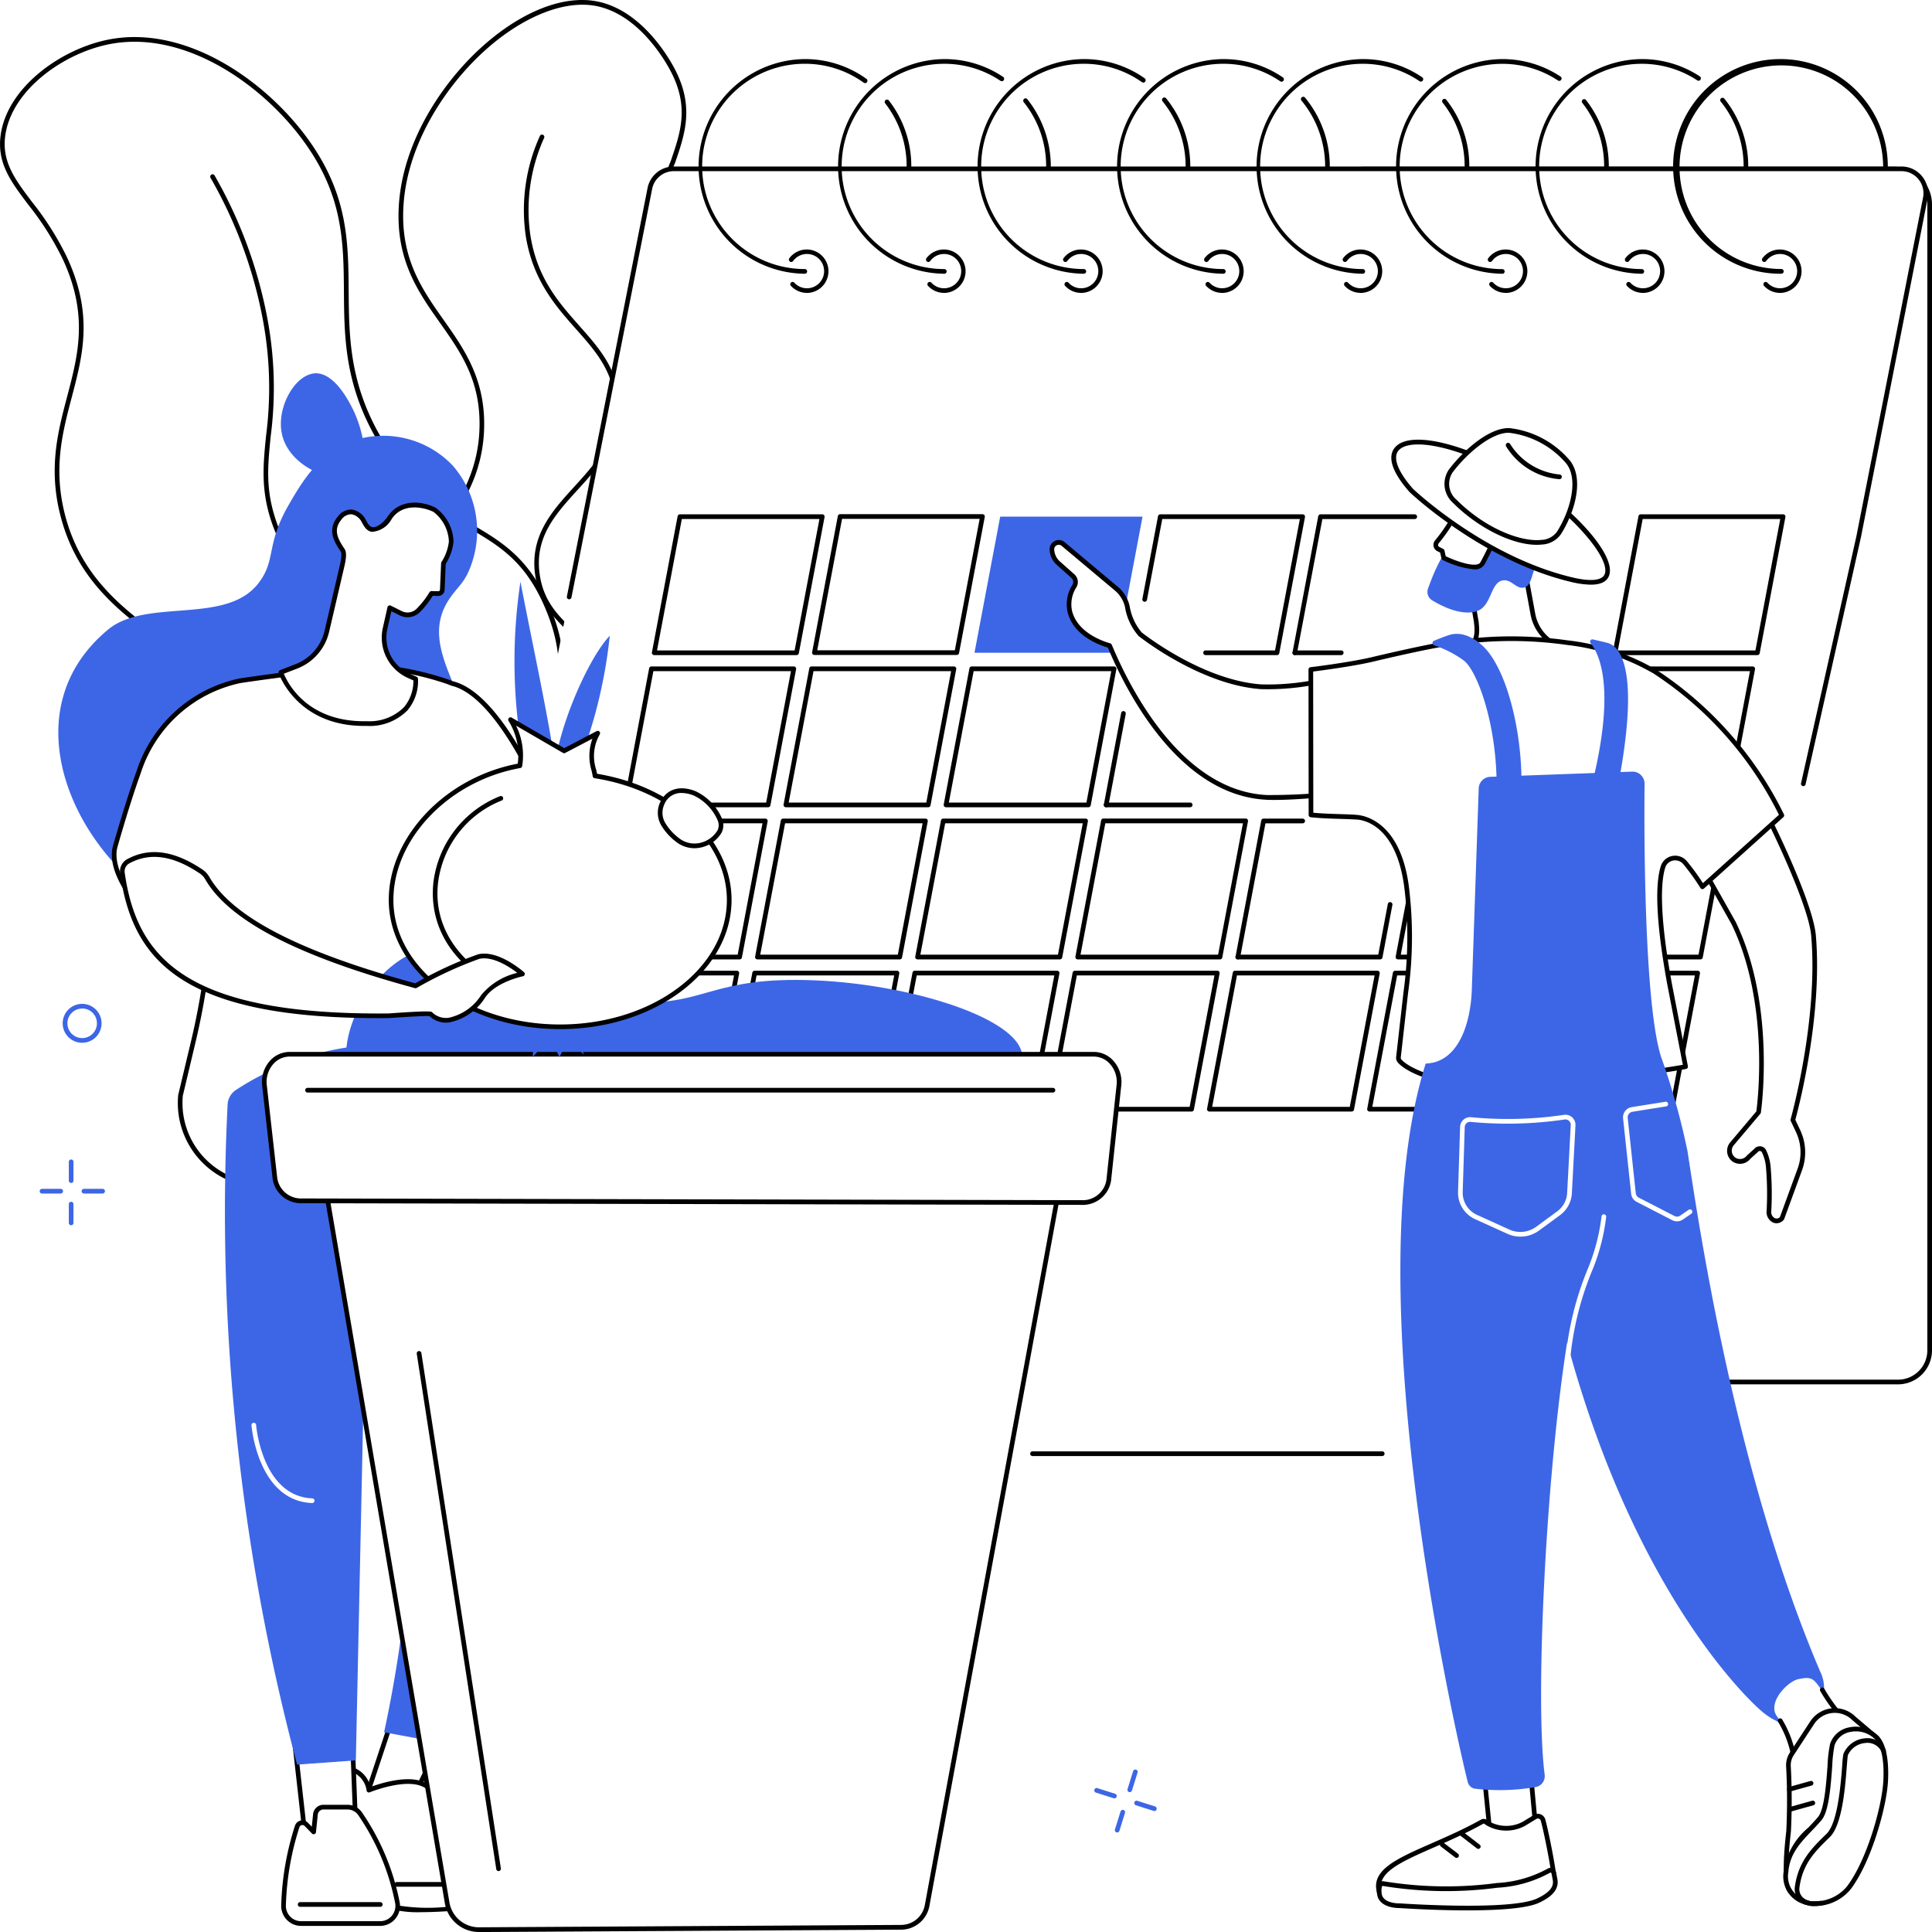 <?xml version="1.0" encoding="UTF-8"?> <svg xmlns="http://www.w3.org/2000/svg" width="177" height="177" viewBox="0 0 177 177"><g id="Group_65" data-name="Group 65" transform="translate(-349.475 -858.667)"><rect id="Rectangle_1" data-name="Rectangle 1" width="177" height="177" transform="translate(349.475 858.667)" fill="#fff"></rect><g id="Planting_bulbs" data-name="Planting bulbs"><g id="Group_3" data-name="Group 3"><g id="Group_1" data-name="Group 1"><path id="Path_1" data-name="Path 1" d="M452.978,1022.854a.232.232,0,0,1-.064-.01.216.216,0,0,1-.14-.27l.512-1.642a.213.213,0,1,1,.407.129l-.512,1.642A.214.214,0,0,1,452.978,1022.854Z" fill="#3d66e6"></path><path id="Path_2" data-name="Path 2" d="M451.825,1026.548a.206.206,0,0,1-.064-.01.215.215,0,0,1-.139-.27l.512-1.642a.213.213,0,1,1,.407.129l-.512,1.642A.214.214,0,0,1,451.825,1026.548Z" fill="#3d66e6"></path><path id="Path_3" data-name="Path 3" d="M451.57,1023.422a.2.2,0,0,1-.064-.01l-1.629-.516a.216.216,0,0,1-.139-.27.212.212,0,0,1,.267-.141l1.629.517a.215.215,0,0,1-.064.42Z" fill="#3d66e6"></path><path id="Path_4" data-name="Path 4" d="M455.234,1024.584a.206.206,0,0,1-.064-.01l-1.628-.516a.216.216,0,0,1-.14-.27.213.213,0,0,1,.268-.141l1.628.516a.216.216,0,0,1-.064.421Z" fill="#3d66e6"></path></g><g id="Group_2" data-name="Group 2"><path id="Path_5" data-name="Path 5" d="M355.993,967.045a.214.214,0,0,1-.213-.215v-1.722a.213.213,0,1,1,.426,0v1.722A.214.214,0,0,1,355.993,967.045Z" fill="#3d66e6"></path><path id="Path_6" data-name="Path 6" d="M355.993,970.918a.214.214,0,0,1-.213-.215v-1.722a.213.213,0,1,1,.426,0V970.7A.214.214,0,0,1,355.993,970.918Z" fill="#3d66e6"></path><path id="Path_7" data-name="Path 7" d="M355.033,968.013h-1.707a.215.215,0,0,1,0-.43h1.707a.215.215,0,0,1,0,.43Z" fill="#3d66e6"></path><path id="Path_8" data-name="Path 8" d="M358.874,968.013h-1.707a.215.215,0,0,1,0-.43h1.707a.215.215,0,0,1,0,.43Z" fill="#3d66e6"></path></g><path id="Path_9" data-name="Path 9" d="M357.014,954.2a1.782,1.782,0,1,1,1.767-1.782A1.777,1.777,0,0,1,357.014,954.2Zm0-3.134a1.352,1.352,0,1,0,1.341,1.352A1.348,1.348,0,0,0,357.014,951.062Z" fill="#3d66e6"></path></g><g id="Group_14" data-name="Group 14"><g id="Group_8" data-name="Group 8"><g id="Group_5" data-name="Group 5"><g id="Group_4" data-name="Group 4"><path id="Path_10" data-name="Path 10" d="M416.191,945.751c1.6-1.706-7.2-6.076-6.348-12.6.777-5.965,8.683-6.627,9.064-12.129.408-5.888-8.443-8.049-7.783-14.024.509-4.6,5.917-4.7,6.9-9.57,1.177-5.858-6.274-7.5-7.855-15.586-1.477-7.556,4.174-10.467.978-16.679-.417-.809-3.032-5.655-7.441-6.22-7.174-.919-17.75,9.663-17.5,19.881.208,8.6,7.935,10.512,7.393,19.566-.46,7.674-6.131,8.326-4.99,14.447,1.35,7.245,9.744,8.751,10.606,16.842.452,4.237-1.709,5.159-.367,8.273C401.678,944.521,414.43,947.631,416.191,945.751Z" fill="#fff"></path><path id="Path_11" data-name="Path 11" d="M414.071,946.509a13.8,13.8,0,0,1-2.346-.232c-4.143-.732-11.045-3.531-13.077-8.245a5.327,5.327,0,0,1-.088-4.121A10.073,10.073,0,0,0,399,929.7c-.444-4.169-2.969-6.6-5.411-8.949-2.232-2.147-4.539-4.367-5.193-7.876-.6-3.225.617-4.948,2.028-6.943a13.268,13.268,0,0,0,2.959-7.557c.277-4.64-1.612-7.317-3.613-10.151-1.809-2.561-3.679-5.209-3.781-9.4-.155-6.428,3.79-12.361,7.535-15.77,3.45-3.14,7.17-4.718,10.207-4.329,4.426.567,7.111,5.376,7.6,6.334,1.748,3.4.9,5.877,0,8.5a14.51,14.51,0,0,0-.957,8.234c.754,3.857,2.864,6.228,4.726,8.319,2.016,2.266,3.758,4.223,3.129,7.352-.5,2.5-2.116,3.767-3.676,4.992-1.528,1.2-2.972,2.334-3.218,4.559-.322,2.92,1.686,4.875,3.813,6.944,2.055,2,4.179,4.065,3.971,7.071-.2,2.828-2.343,4.446-4.419,6.011-2.1,1.581-4.267,3.215-4.647,6.131-.494,3.791,2.371,6.855,4.462,9.092,1.518,1.623,2.614,2.8,1.83,3.633A3.2,3.2,0,0,1,414.071,946.509ZM402.83,859.1c-2.728,0-6.031,1.551-9.022,4.275-3.674,3.345-7.546,9.157-7.394,15.44.1,4.056,1.93,6.65,3.7,9.158,1.956,2.77,3.979,5.634,3.692,10.426a13.629,13.629,0,0,1-3.038,7.781c-1.354,1.915-2.523,3.569-1.956,6.613.629,3.374,2.785,5.448,5.068,7.645,2.5,2.4,5.081,4.888,5.541,9.214a10.438,10.438,0,0,1-.451,4.377,4.914,4.914,0,0,0,.068,3.833c1.965,4.557,8.708,7.276,12.76,7.992,2.119.374,3.742.278,4.237-.25s-.524-1.644-1.83-3.041c-2.151-2.3-5.1-5.45-4.575-9.444.4-3.1,2.646-4.786,4.814-6.42,2.091-1.576,4.067-3.065,4.249-5.7.194-2.806-1.766-4.713-3.841-6.732-2.107-2.05-4.287-4.17-3.941-7.3.266-2.4,1.849-3.648,3.38-4.85,1.5-1.177,3.048-2.394,3.519-4.739.587-2.917-1.008-4.709-3.028-6.978-1.9-2.133-4.05-4.551-4.826-8.524a15.072,15.072,0,0,1,.971-8.458c.907-2.645,1.69-4.93.026-8.163-.476-.925-3.064-5.565-7.278-6.105A6.712,6.712,0,0,0,402.83,859.1Z"></path></g><path id="Path_12" data-name="Path 12" d="M413.408,944.406a.217.217,0,0,1-.086-.018c-5.372-2.368-8.612-5.216-9.63-8.467-.775-2.476.023-4.307.869-6.247s1.716-3.937,1.106-6.8a10.742,10.742,0,0,0-3.79-6.014c-1.51-1.431-2.937-2.781-3.351-5.379-.586-3.675,1.529-6,3.575-8.24,1.968-2.16,4-4.393,3.7-7.88-.241-2.814-1.847-4.624-3.548-6.54-1.847-2.082-3.941-4.442-4.6-8.472a16.434,16.434,0,0,1,1.277-9.21.214.214,0,1,1,.392.17,16.007,16.007,0,0,0-1.248,8.97c.635,3.907,2.6,6.117,4.493,8.255,1.749,1.971,3.4,3.833,3.655,6.79.315,3.676-1.785,5.98-3.816,8.208-2.068,2.269-4.021,4.412-3.468,7.88.392,2.453,1.767,3.755,3.222,5.134a11.107,11.107,0,0,1,3.916,6.238c.638,3-.263,5.07-1.134,7.069-.812,1.863-1.579,3.622-.852,5.943.979,3.127,4.14,5.887,9.394,8.2a.215.215,0,0,1-.085.412Z"></path></g><g id="Group_7" data-name="Group 7"><g id="Group_6" data-name="Group 6"><path id="Path_13" data-name="Path 13" d="M418.839,971.642c.786-1.369-6.923-4.419-12.477-15.315-3.363-6.6-4.252-12.768-5.039-18.557-1.948-14.322,1.225-16.726-1.763-23.626-3.585-8.282-9.531-5.922-14.975-14.648-6.714-10.762.016-18.061-7-27.863-3.834-5.355-11.129-10.558-18.209-9.113-4.284.874-9.041,4.295-9.626,8.538-.566,4.094,3.174,5.906,5.663,11.251,4.446,9.545-2.635,14.162-.176,23.6,3.338,12.814,18.385,12.007,23.072,27.358,1.887,6.182-.4,6.827,1.232,12.711C385.036,965.841,417.284,974.348,418.839,971.642Z" fill="#fff"></path><path id="Path_14" data-name="Path 14" d="M417.025,972.346a14.274,14.274,0,0,1-1.778-.13c-4.579-.586-12.412-3.094-19.587-7.375-6.078-3.626-13.844-9.831-16.327-18.8a15.434,15.434,0,0,1-.539-6.161,15.008,15.008,0,0,0-.692-6.545c-2.4-7.876-7.519-11.43-12.465-14.868-4.618-3.209-8.979-6.241-10.609-12.5-1.14-4.374-.257-7.728.6-10.972,1.014-3.851,1.971-7.488-.408-12.595a26.717,26.717,0,0,0-3.16-4.988c-1.607-2.131-2.877-3.814-2.522-6.385.6-4.329,5.45-7.833,9.8-8.719,7.1-1.449,14.525,3.753,18.424,9.2,3.59,5.013,3.622,9.3,3.657,13.847.033,4.307.068,8.76,3.354,14.028a19.807,19.807,0,0,0,7.894,7.292c2.687,1.576,5.226,3.064,7.1,7.384,1.591,3.675,1.459,6.047,1.26,9.639a65.732,65.732,0,0,0,.518,14.044c.751,5.526,1.6,11.789,5.018,18.488A39.5,39.5,0,0,0,416.953,969c1.578,1.35,2.447,2.093,2.07,2.749C418.764,972.2,417.956,972.346,417.025,972.346ZM361.8,862.493a11.942,11.942,0,0,0-2.384.237c-4.2.857-8.886,4.218-9.458,8.357-.331,2.394.891,4.014,2.439,6.066a27.025,27.025,0,0,1,3.206,5.065c2.445,5.249,1.469,8.96.434,12.889-.839,3.189-1.707,6.488-.6,10.752,1.59,6.1,5.889,9.09,10.439,12.253,5.006,3.479,10.182,7.077,12.631,15.095a15.54,15.54,0,0,1,.709,6.706,15.057,15.057,0,0,0,.525,6.011c4.27,15.422,25.612,24.591,35.557,25.865,2.2.283,3.176.054,3.353-.255.2-.345-.762-1.165-1.977-2.205a39.882,39.882,0,0,1-10.505-12.9c-3.448-6.765-4.3-13.067-5.061-18.627a66.077,66.077,0,0,1-.521-14.126c.2-3.53.325-5.862-1.225-9.443-1.815-4.191-4.18-5.578-6.919-7.184a20.427,20.427,0,0,1-8.041-7.435c-3.351-5.371-3.386-9.887-3.419-14.253-.035-4.473-.067-8.7-3.577-13.6C374.026,867.034,367.946,862.493,361.8,862.493Zm57.039,109.149h0Z"></path></g><path id="Path_15" data-name="Path 15" d="M413.217,970.353a.207.207,0,0,1-.1-.027c-11.268-6.337-17.944-13.762-19.843-22.068a35.917,35.917,0,0,1-.407-10.915c.357-5.15.693-10.015-2.8-15.366-2.464-3.769-5.293-5.472-8.029-7.118-3.059-1.841-5.949-3.58-7.571-8.047-1.128-3.108-.892-5.472-.618-8.21a33.992,33.992,0,0,0-.244-10.38,41.331,41.331,0,0,0-4.84-13.263.214.214,0,1,1,.37-.215,41.746,41.746,0,0,1,4.89,13.4,34.384,34.384,0,0,1,.249,10.5c-.28,2.795-.5,5,.594,8.018,1.57,4.324,4.266,5.946,7.388,7.825,2.648,1.594,5.649,3.4,8.167,7.251,3.577,5.472,3.235,10.408,2.874,15.633a35.556,35.556,0,0,0,.4,10.788c1.871,8.183,8.477,15.514,19.635,21.789a.216.216,0,0,1,.082.293A.211.211,0,0,1,413.217,970.353Z"></path></g></g><g id="Group_13" data-name="Group 13"><g id="Group_10" data-name="Group 10"><g id="Group_9" data-name="Group 9"><path id="Path_16" data-name="Path 16" d="M504.121,985.28h19.253a2.9,2.9,0,0,0,2.888-2.912V877.408a3.232,3.232,0,0,0-3.219-3.245H474.26Z" fill="#fff"></path><path id="Path_17" data-name="Path 17" d="M523.373,985.495H504.121a.215.215,0,0,1,0-.43h19.252a2.689,2.689,0,0,0,2.675-2.7V877.408a3.021,3.021,0,0,0-3-3.03H474.26a.215.215,0,0,1,0-.43h48.783a3.45,3.45,0,0,1,3.432,3.46v104.96A3.118,3.118,0,0,1,523.373,985.495Z"></path></g><path id="Path_18" data-name="Path 18" d="M519.753,907.86l6.11-31.05a2.237,2.237,0,0,0-2.181-2.677H411.193a2.228,2.228,0,0,0-2.181,1.807L386.645,989.17a2.237,2.237,0,0,0,2.181,2.677H476.67l25.078.956Z" fill="#fff"></path><path id="Path_19" data-name="Path 19" d="M514.685,930.689a.194.194,0,0,1-.047-.005.215.215,0,0,1-.161-.257l5.068-22.614,6.109-31.045a2.03,2.03,0,0,0-.419-1.68,2,2,0,0,0-1.553-.74H411.193a2.019,2.019,0,0,0-1.972,1.633L401.829,913.4a.213.213,0,1,1-.418-.084L408.8,875.9a2.448,2.448,0,0,1,2.391-1.98H523.682a2.422,2.422,0,0,1,1.883.9,2.461,2.461,0,0,1,.508,2.036L519.962,907.9l-5.069,22.62A.212.212,0,0,1,514.685,930.689Z"></path><path id="Path_20" data-name="Path 20" d="M476.107,992.062H444.07a.215.215,0,0,1,0-.43h32.037a.215.215,0,0,1,0,.43Z"></path></g><g id="Group_11" data-name="Group 11"><path id="Path_21" data-name="Path 21" d="M417.235,946.561H404.194a.212.212,0,0,1-.164-.078.217.217,0,0,1-.046-.178l2.355-12.469a.213.213,0,0,1,.21-.175H419.59a.213.213,0,0,1,.164.078.217.217,0,0,1,.046.177l-2.355,12.47A.214.214,0,0,1,417.235,946.561Zm-12.783-.431h12.607l2.273-12.039H406.725Z"></path><path id="Path_22" data-name="Path 22" d="M431.906,946.561H418.865a.215.215,0,0,1-.209-.256l2.355-12.469a.213.213,0,0,1,.209-.175h13.041a.214.214,0,0,1,.21.255l-2.355,12.47A.214.214,0,0,1,431.906,946.561Zm-12.783-.431H431.73L434,934.091H421.4Z"></path><path id="Path_23" data-name="Path 23" d="M446.578,946.561H433.537a.215.215,0,0,1-.165-.078.22.22,0,0,1-.045-.178l2.355-12.469a.213.213,0,0,1,.209-.175h13.042a.214.214,0,0,1,.209.255l-2.355,12.47A.214.214,0,0,1,446.578,946.561Zm-12.784-.431H446.4l2.274-12.039H436.068Z"></path><path id="Path_24" data-name="Path 24" d="M461.249,946.561H448.208a.215.215,0,0,1-.165-.078A.22.22,0,0,1,448,946.3l2.355-12.469a.213.213,0,0,1,.21-.175H463.6a.214.214,0,0,1,.209.255l-2.354,12.47A.215.215,0,0,1,461.249,946.561Zm-12.783-.431h12.606l2.274-12.039H450.739Z"></path><path id="Path_25" data-name="Path 25" d="M475.92,946.561H462.879a.215.215,0,0,1,0-.431h12.865l.876-4.642a.213.213,0,0,1,.25-.171.215.215,0,0,1,.17.252l-.91,4.817A.214.214,0,0,1,475.92,946.561Z"></path><path id="Path_26" data-name="Path 26" d="M462.879,946.561a.188.188,0,0,1-.04,0,.215.215,0,0,1-.17-.252l2.355-12.469a.214.214,0,0,1,.21-.175h3.586a.215.215,0,0,1,0,.43h-3.41l-2.321,12.295A.215.215,0,0,1,462.879,946.561Z"></path><path id="Path_27" data-name="Path 27" d="M490.591,946.561H477.55a.215.215,0,0,1-.164-.078.22.22,0,0,1-.045-.178l2.354-12.469a.215.215,0,0,1,.21-.175h13.041a.214.214,0,0,1,.21.255l-2.355,12.47A.214.214,0,0,1,490.591,946.561Zm-12.783-.431h12.607l2.274-12.039H480.082Z"></path><path id="Path_28" data-name="Path 28" d="M505.263,946.561H492.222a.215.215,0,0,1-.165-.078.22.22,0,0,1-.045-.178l2.355-12.469a.213.213,0,0,1,.209-.175h13.041a.214.214,0,0,1,.21.255l-2.355,12.47A.214.214,0,0,1,505.263,946.561Zm-12.784-.431h12.607l2.274-12.039H494.753Z"></path><path id="Path_29" data-name="Path 29" d="M414.627,960.5H401.586a.215.215,0,0,1-.165-.078.22.22,0,0,1-.045-.178l2.355-12.469a.213.213,0,0,1,.21-.175h13.041a.21.21,0,0,1,.164.078.213.213,0,0,1,.045.177l-2.354,12.47A.216.216,0,0,1,414.627,960.5Zm-12.783-.431H414.45l2.274-12.039H404.117Z"></path><path id="Path_30" data-name="Path 30" d="M429.3,960.5H416.257a.212.212,0,0,1-.164-.078.217.217,0,0,1-.046-.178l2.355-12.469a.213.213,0,0,1,.21-.175h13.041a.21.21,0,0,1,.164.078.217.217,0,0,1,.046.177l-2.355,12.47A.214.214,0,0,1,429.3,960.5Zm-12.783-.431h12.607l2.273-12.039H418.788Z"></path><path id="Path_31" data-name="Path 31" d="M443.969,960.5H430.928a.215.215,0,0,1-.209-.256l2.355-12.469a.213.213,0,0,1,.209-.175h13.041a.212.212,0,0,1,.165.078.217.217,0,0,1,.045.177l-2.355,12.47A.214.214,0,0,1,443.969,960.5Zm-12.783-.431h12.607l2.273-12.039H433.46Z"></path><path id="Path_32" data-name="Path 32" d="M458.641,960.5H445.6a.215.215,0,0,1-.165-.078.22.22,0,0,1-.045-.178l2.355-12.469a.213.213,0,0,1,.209-.175H461a.212.212,0,0,1,.164.078.216.216,0,0,1,.045.177l-2.355,12.47A.214.214,0,0,1,458.641,960.5Zm-12.784-.431h12.607l2.274-12.039H448.131Z"></path><path id="Path_33" data-name="Path 33" d="M473.312,960.5H460.271a.215.215,0,0,1-.165-.078.22.22,0,0,1-.045-.178l2.355-12.469a.213.213,0,0,1,.21-.175h13.041a.21.21,0,0,1,.164.078.213.213,0,0,1,.045.177l-2.354,12.47A.214.214,0,0,1,473.312,960.5Zm-12.783-.431h12.607l2.273-12.039H462.8Z"></path><path id="Path_34" data-name="Path 34" d="M487.983,960.5H474.942a.213.213,0,0,1-.164-.078.22.22,0,0,1-.046-.178l2.355-12.469a.214.214,0,0,1,.21-.175h13.041a.209.209,0,0,1,.164.078.214.214,0,0,1,.046.177l-2.355,12.47A.214.214,0,0,1,487.983,960.5Zm-12.783-.431h12.607l2.273-12.039H477.474Z"></path><path id="Path_35" data-name="Path 35" d="M502.655,960.5H489.613a.215.215,0,0,1-.164-.078.22.22,0,0,1-.045-.178l2.354-12.469a.215.215,0,0,1,.21-.175h13.041a.212.212,0,0,1,.165.078.217.217,0,0,1,.045.177l-2.355,12.47A.214.214,0,0,1,502.655,960.5Zm-12.784-.431h12.607l2.274-12.039H492.145Z"></path><path id="Path_36" data-name="Path 36" d="M422.452,918.685H409.411a.212.212,0,0,1-.165-.078.217.217,0,0,1-.045-.177l2.355-12.47a.214.214,0,0,1,.209-.175h13.041a.215.215,0,0,1,.165.078.22.22,0,0,1,.045.178l-2.355,12.469A.213.213,0,0,1,422.452,918.685Zm-12.784-.43h12.607l2.274-12.039H411.942Z"></path><path id="Path_37" data-name="Path 37" d="M437.129,918.672H424.088a.21.21,0,0,1-.164-.078.217.217,0,0,1-.046-.177l2.355-12.47a.215.215,0,0,1,.21-.175h13.041a.212.212,0,0,1,.164.078.217.217,0,0,1,.046.178L437.339,918.5A.213.213,0,0,1,437.129,918.672Zm-12.783-.43h12.607l2.273-12.039H426.62Z"></path><path id="Path_38" data-name="Path 38" d="M438.753,918.47,441.108,906h13.041l-2.355,12.469Z" fill="#3d66e6"></path><path id="Path_39" data-name="Path 39" d="M466.465,918.685h-6.54a.215.215,0,0,1,0-.43h6.364l2.273-12.039H455.956l-1.4,7.4a.214.214,0,1,1-.42-.081l1.43-7.573a.215.215,0,0,1,.21-.175H468.82a.215.215,0,0,1,.165.078.22.22,0,0,1,.045.178l-2.355,12.469A.213.213,0,0,1,466.465,918.685Z"></path><path id="Path_40" data-name="Path 40" d="M472.347,918.685H468.1a.215.215,0,0,1,0-.43h4.252a.215.215,0,0,1,0,.43Z"></path><path id="Path_41" data-name="Path 41" d="M468.1,918.685a.2.2,0,0,1-.041,0,.214.214,0,0,1-.169-.251l2.355-12.47a.214.214,0,0,1,.209-.175H479.1a.216.216,0,0,1,0,.431h-8.476L468.3,918.51A.214.214,0,0,1,468.1,918.685Z"></path><path id="Path_42" data-name="Path 42" d="M510.479,918.685H497.438a.21.21,0,0,1-.164-.078.217.217,0,0,1-.046-.177l2.355-12.47a.214.214,0,0,1,.21-.175h13.041a.212.212,0,0,1,.164.078.217.217,0,0,1,.046.178l-2.355,12.469A.213.213,0,0,1,510.479,918.685Zm-12.783-.43H510.3l2.273-12.039H499.969Z"></path><path id="Path_43" data-name="Path 43" d="M419.843,932.623H406.8a.214.214,0,0,1-.209-.255l2.355-12.47a.214.214,0,0,1,.209-.175H422.2a.215.215,0,0,1,.165.078.22.22,0,0,1,.045.178l-2.355,12.469A.213.213,0,0,1,419.843,932.623Zm-12.783-.43h12.607l2.273-12.039H409.334Z"></path><path id="Path_44" data-name="Path 44" d="M434.515,932.623H421.474a.215.215,0,0,1-.165-.078.218.218,0,0,1-.045-.177l2.355-12.47a.214.214,0,0,1,.209-.175H436.87a.215.215,0,0,1,.164.078.22.22,0,0,1,.045.178l-2.355,12.469A.213.213,0,0,1,434.515,932.623Zm-12.784-.43h12.607l2.274-12.039H424.005Z"></path><path id="Path_45" data-name="Path 45" d="M449.186,932.623H436.145a.215.215,0,0,1-.165-.078.217.217,0,0,1-.045-.177l2.355-12.47a.214.214,0,0,1,.21-.175h13.041a.215.215,0,0,1,.209.256L449.4,932.448A.214.214,0,0,1,449.186,932.623Zm-12.783-.43h12.606l2.274-12.039H438.676Z"></path><path id="Path_46" data-name="Path 46" d="M458.514,932.623h-7.7a.215.215,0,0,1,0-.43h7.7a.215.215,0,0,1,0,.43Z"></path><path id="Path_47" data-name="Path 47" d="M450.816,932.623a.188.188,0,0,1-.04,0,.215.215,0,0,1-.17-.251l1.584-8.384a.212.212,0,0,1,.249-.171.215.215,0,0,1,.17.252l-1.583,8.383A.215.215,0,0,1,450.816,932.623Z"></path><path id="Path_48" data-name="Path 48" d="M507.7,932.623H494.656a.212.212,0,0,1-.164-.078.218.218,0,0,1-.046-.177L496.8,919.9a.214.214,0,0,1,.21-.175h13.041a.212.212,0,0,1,.164.078.22.22,0,0,1,.046.178l-2.355,12.469A.213.213,0,0,1,507.7,932.623Zm-12.783-.43h12.607l2.273-12.039H497.187Z"></path><path id="Path_49" data-name="Path 49" d="M480.159,932.408l2.355-12.47h13.041l-2.355,12.47Z" fill="#fff"></path></g><g id="Group_12" data-name="Group 12"><path id="Path_50" data-name="Path 50" d="M432.751,874.127a.214.214,0,0,1-.214-.215,9.362,9.362,0,0,0-1.966-5.776.216.216,0,0,1,.037-.3.214.214,0,0,1,.3.037,9.79,9.79,0,0,1,2.056,6.041A.214.214,0,0,1,432.751,874.127Z"></path><path id="Path_51" data-name="Path 51" d="M423.211,883.746a9.834,9.834,0,0,1,0-19.667,9.635,9.635,0,0,1,5.644,1.813.217.217,0,0,1,.051.3.214.214,0,0,1-.3.051,9.206,9.206,0,0,0-5.4-1.734,9.4,9.4,0,0,0,0,18.807.215.215,0,0,1,0,.43Z"></path><path id="Path_52" data-name="Path 52" d="M445.531,874.127a.214.214,0,0,1-.213-.215,9.346,9.346,0,0,0-2.054-5.887.216.216,0,0,1,.033-.3.211.211,0,0,1,.3.033,9.907,9.907,0,0,1,2.147,6.156A.214.214,0,0,1,445.531,874.127Z"></path><path id="Path_53" data-name="Path 53" d="M435.991,883.746a9.834,9.834,0,0,1,0-19.667,9.65,9.65,0,0,1,5.383,1.632.216.216,0,0,1,.06.3.212.212,0,0,1-.3.06,9.227,9.227,0,0,0-5.147-1.56,9.4,9.4,0,0,0,0,18.807.215.215,0,0,1,0,.43Z"></path><path id="Path_54" data-name="Path 54" d="M458.311,874.127a.214.214,0,0,1-.213-.215,9.465,9.465,0,0,0-2.117-5.965.218.218,0,0,1,.03-.3.211.211,0,0,1,.3.03,9.9,9.9,0,0,1,2.213,6.238A.214.214,0,0,1,458.311,874.127Z"></path><path id="Path_55" data-name="Path 55" d="M448.771,883.746a9.834,9.834,0,0,1,0-19.667,9.643,9.643,0,0,1,5.572,1.761.217.217,0,0,1,.053.3.212.212,0,0,1-.3.054,9.218,9.218,0,0,0-5.328-1.684,9.4,9.4,0,0,0,0,18.807.215.215,0,0,1,0,.43Z"></path><path id="Path_56" data-name="Path 56" d="M471.091,874.127a.214.214,0,0,1-.213-.215,9.463,9.463,0,0,0-2.17-6.03.217.217,0,0,1,.027-.3.213.213,0,0,1,.3.027,9.9,9.9,0,0,1,2.269,6.306A.214.214,0,0,1,471.091,874.127Z"></path><path id="Path_57" data-name="Path 57" d="M461.552,883.746a9.834,9.834,0,0,1,0-19.667,9.646,9.646,0,0,1,5.453,1.679.217.217,0,0,1,.057.3.212.212,0,0,1-.3.057,9.23,9.23,0,0,0-5.214-1.605,9.4,9.4,0,0,0,0,18.807.215.215,0,0,1,0,.43Z"></path><path id="Path_58" data-name="Path 58" d="M483.872,874.127a.214.214,0,0,1-.214-.215,9.356,9.356,0,0,0-2.018-5.843.216.216,0,0,1,.034-.3.212.212,0,0,1,.3.035,9.779,9.779,0,0,1,2.111,6.11A.214.214,0,0,1,483.872,874.127Z"></path><path id="Path_59" data-name="Path 59" d="M474.332,883.746a9.834,9.834,0,0,1,0-19.667,9.647,9.647,0,0,1,5.435,1.667.215.215,0,0,1,.058.3.212.212,0,0,1-.3.059,9.228,9.228,0,0,0-5.2-1.594,9.4,9.4,0,0,0,0,18.807.215.215,0,0,1,0,.43Z"></path><path id="Path_60" data-name="Path 60" d="M496.652,874.127a.214.214,0,0,1-.214-.215,9.354,9.354,0,0,0-2-5.818.216.216,0,0,1,.036-.3.21.21,0,0,1,.3.036,9.779,9.779,0,0,1,2.091,6.084A.214.214,0,0,1,496.652,874.127Z"></path><path id="Path_61" data-name="Path 61" d="M487.112,883.746a9.834,9.834,0,0,1,0-19.667,9.656,9.656,0,0,1,5.329,1.6.216.216,0,0,1,.062.3.21.21,0,0,1-.295.062,9.237,9.237,0,0,0-5.1-1.526,9.4,9.4,0,0,0,0,18.807.215.215,0,0,1,0,.43Z"></path><path id="Path_62" data-name="Path 62" d="M509.432,874.127a.214.214,0,0,1-.213-.215,9.466,9.466,0,0,0-2.1-5.939.218.218,0,0,1,.031-.3.212.212,0,0,1,.3.031,9.9,9.9,0,0,1,2.191,6.211A.214.214,0,0,1,509.432,874.127Z"></path><path id="Path_63" data-name="Path 63" d="M499.892,883.746a9.834,9.834,0,0,1,0-19.667,9.655,9.655,0,0,1,5.311,1.584.214.214,0,0,1,.062.3.211.211,0,0,1-.3.063,9.242,9.242,0,0,0-5.078-1.514,9.4,9.4,0,0,0,0,18.807.215.215,0,0,1,0,.43Z"></path><path id="Path_64" data-name="Path 64" d="M512.673,883.746a9.834,9.834,0,1,1,9.753-9.834.214.214,0,1,1-.427,0,9.327,9.327,0,1,0-9.326,9.4.215.215,0,0,1,0,.43Z"></path><path id="Path_65" data-name="Path 65" d="M423.395,885.5a1.981,1.981,0,0,1-1.461-.647.217.217,0,0,1,.012-.3.212.212,0,0,1,.3.013,1.571,1.571,0,1,0-.11-1.986.213.213,0,0,1-.3.046.217.217,0,0,1-.047-.3,1.99,1.99,0,1,1,1.6,3.179Z"></path><path id="Path_66" data-name="Path 66" d="M435.954,885.5a1.984,1.984,0,0,1-1.461-.647.216.216,0,0,1,.013-.3.211.211,0,0,1,.3.013,1.571,1.571,0,1,0-.11-1.986.213.213,0,0,1-.3.046.216.216,0,0,1-.046-.3,1.99,1.99,0,1,1,1.6,3.179Z"></path><path id="Path_67" data-name="Path 67" d="M448.514,885.5a1.981,1.981,0,0,1-1.461-.647.216.216,0,0,1,.013-.3.211.211,0,0,1,.3.013,1.571,1.571,0,1,0-.11-1.986.213.213,0,0,1-.3.046.217.217,0,0,1-.047-.3,1.99,1.99,0,1,1,1.6,3.179Z"></path><path id="Path_68" data-name="Path 68" d="M461.434,885.5a1.985,1.985,0,0,1-1.462-.647.217.217,0,0,1,.013-.3.212.212,0,0,1,.3.013,1.57,1.57,0,1,0-.111-1.986.213.213,0,0,1-.3.046.216.216,0,0,1-.046-.3,1.99,1.99,0,1,1,1.6,3.179Z"></path><path id="Path_69" data-name="Path 69" d="M474.126,885.5a1.981,1.981,0,0,1-1.461-.647.216.216,0,0,1,.013-.3.211.211,0,0,1,.3.013,1.571,1.571,0,1,0-.11-1.986.213.213,0,0,1-.3.046.217.217,0,0,1-.047-.3,1.99,1.99,0,1,1,1.6,3.179Z"></path><path id="Path_70" data-name="Path 70" d="M487.425,885.5a1.985,1.985,0,0,1-1.462-.647.217.217,0,0,1,.013-.3.212.212,0,0,1,.3.013,1.57,1.57,0,1,0-.111-1.986.213.213,0,0,1-.3.046.216.216,0,0,1-.046-.3,1.99,1.99,0,1,1,1.6,3.179Z"></path><path id="Path_71" data-name="Path 71" d="M499.984,885.5a1.982,1.982,0,0,1-1.461-.647.216.216,0,0,1,.013-.3.211.211,0,0,1,.3.013,1.571,1.571,0,1,0-.11-1.986.213.213,0,0,1-.3.046.218.218,0,0,1-.047-.3,1.99,1.99,0,1,1,1.6,3.179Z"></path><path id="Path_72" data-name="Path 72" d="M512.544,885.5a1.985,1.985,0,0,1-1.462-.647.217.217,0,0,1,.013-.3.212.212,0,0,1,.3.013,1.57,1.57,0,1,0-.111-1.986.213.213,0,0,1-.3.046.216.216,0,0,1-.046-.3,1.99,1.99,0,1,1,1.6,3.179Z"></path></g></g></g><g id="Group_37" data-name="Group 37"><g id="Group_22" data-name="Group 22"><g id="Group_15" data-name="Group 15"><path id="Path_73" data-name="Path 73" d="M483.767,918.424s1.264-.6.964-2.672a.034.034,0,0,1,.01-.022l-.814-4.766,5.014-1.307.964,5.238a3.953,3.953,0,0,0,2.4,2.987,7.51,7.51,0,0,0,1.093.33c.429.1.641.5.141.886-2.663,2.039-7.249,1.245-9.61.512C483.24,919.4,483.14,918.764,483.767,918.424Z" fill="#fff"></path><path id="Path_74" data-name="Path 74" d="M488.9,920.611a18.224,18.224,0,0,1-5.039-.8.928.928,0,0,1-.723-.751.877.877,0,0,1,.526-.831l.01-.005c.049-.024,1.116-.574.845-2.445a.205.205,0,0,1,0-.074l-.8-4.709a.216.216,0,0,1,.157-.245l5.015-1.307a.213.213,0,0,1,.263.169l.964,5.237a3.752,3.752,0,0,0,2.263,2.826,7.249,7.249,0,0,0,1.063.321.727.727,0,0,1,.585.518.736.736,0,0,1-.362.749A7.791,7.791,0,0,1,488.9,920.611Zm-5.037-2c-.205.113-.315.261-.3.408s.177.3.423.382c1.045.324,6.409,1.825,9.419-.478.146-.112.221-.23.2-.316a.324.324,0,0,0-.261-.189,7.56,7.56,0,0,1-1.125-.34,4.185,4.185,0,0,1-2.528-3.148l-.922-5.011-4.6,1.2.781,4.571a.227.227,0,0,1,0,.082C485.232,917.882,483.981,918.557,483.864,918.615Zm1.078-2.9v0Z"></path></g><g id="Group_18" data-name="Group 18"><g id="Group_17" data-name="Group 17"><path id="Path_75" data-name="Path 75" d="M482.837,901.31c1.421.039-.477,1.355,4.88.263,2.133-.435.877,1.929,1.431,1.818,2.045-.412,1.975-.4,2.928-.058.632.227.953,1.464.758,2.351-.258,1.171-1.251,1.394-2.315,3.823-.747,1.707-.687,2.787-1.406,2.984s-1.169-.8-1.979-.646c-1.049.2-.994,2.011-2.053,2.669-.667.414-2.149.506-4.4-.848a.9.9,0,0,1-.377-1.076c.187-.517.428-1.169.709-1.772,1.34-2.875,2.443-3.457,2.126-4.259-.484-1.228-2.748-.742-3.034-1.742C479.808,903.779,480.892,901.256,482.837,901.31Z" fill="#3d66e6"></path><g id="Group_16" data-name="Group 16"><path id="Path_76" data-name="Path 76" d="M487.583,905.969l-.467.728a8.821,8.821,0,0,0-.588,1.071c-.322.694-.883,1.885-1.248,2.527-.536.944-3.542-.523-3.542-.523l-.137-.623-.349-.18a.423.423,0,0,1-.147-.647,15.292,15.292,0,0,0,2.418-4.054A4.537,4.537,0,0,1,487.583,905.969Z" fill="#fff"></path><path id="Path_77" data-name="Path 77" d="M484.512,910.826a8.1,8.1,0,0,1-2.867-.861.21.21,0,0,1-.115-.147l-.116-.523-.259-.134a.653.653,0,0,1-.252-.223.643.643,0,0,1,.036-.75,15.29,15.29,0,0,0,2.382-3.99.213.213,0,0,1,.166-.142,4.709,4.709,0,0,1,4.261,1.777.216.216,0,0,1,.014.253l-.467.728a8.828,8.828,0,0,0-.574,1.045c-.309.667-.882,1.885-1.256,2.543A1.011,1.011,0,0,1,484.512,910.826Zm-2.588-1.2c1.173.556,2.878,1.082,3.171.565.366-.644.933-1.85,1.239-2.511a9.257,9.257,0,0,1,.6-1.1l.382-.594a4.36,4.36,0,0,0-3.638-1.52,15.7,15.7,0,0,1-2.408,3.991.214.214,0,0,0-.011.247.228.228,0,0,0,.088.074l.349.179a.217.217,0,0,1,.111.145Z"></path></g><path id="Path_78" data-name="Path 78" d="M488.9,907.555c-.874-.675-1.881.719-2.272,1.348a.339.339,0,0,0,.119.473,1.8,1.8,0,0,0,1.666.2C490.189,908.661,488.9,907.555,488.9,907.555Z" fill="#fff"></path></g></g><g id="Group_21" data-name="Group 21"><g id="Group_19" data-name="Group 19"><path id="Path_79" data-name="Path 79" d="M478.782,903.61s6.525,6.234,14.693,8.164c7.114,1.681,1.313-5.778-4.572-9.2C480.194,897.507,474.106,898.317,478.782,903.61Z" fill="#fff"></path><path id="Path_80" data-name="Path 80" d="M495.221,912.232a8.041,8.041,0,0,1-1.8-.248c-8.13-1.921-14.725-8.155-14.791-8.218l-.013-.013c-2.006-2.272-1.851-3.464-1.366-4.063,1.317-1.633,6.261-.5,11.754,2.7,4.186,2.435,8.643,7.083,7.877,9.035C496.675,911.962,496.117,912.232,495.221,912.232Zm-16.286-8.773c.238.225,6.683,6.238,14.589,8.106,1.68.4,2.734.29,2.966-.3.6-1.533-3.5-6.063-7.693-8.505-5.737-3.337-10.2-4.043-11.211-2.8C477.059,900.615,477.55,901.89,478.935,903.459Z"></path></g><g id="Group_20" data-name="Group 20"><path id="Path_81" data-name="Path 81" d="M482.74,904.582a2.113,2.113,0,0,1-.357-2.763c1.307-1.728,3.625-3.771,5.368-3.719a8.313,8.313,0,0,1,5.409,2.921c1.121,1.474.5,4.3-.851,6.455C491.109,909.39,486.263,908.112,482.74,904.582Z" fill="#fff"></path><path id="Path_82" data-name="Path 82" d="M490.247,908.579c-2.242,0-5.366-1.549-7.657-3.845a2.327,2.327,0,0,1-.376-3.046c1.413-1.869,3.752-3.859,5.544-3.8a8.5,8.5,0,0,1,5.571,3.005c1.267,1.665.453,4.641-.84,6.7a2.256,2.256,0,0,1-1.749.962A4.38,4.38,0,0,1,490.247,908.579Zm-2.56-10.265c-1.566,0-3.759,1.817-5.134,3.635a1.9,1.9,0,0,0,.338,2.48c2.7,2.7,5.967,3.906,7.8,3.7a1.83,1.83,0,0,0,1.437-.764c1.254-2,1.953-4.774.862-6.209a8.143,8.143,0,0,0-5.246-2.837Z"></path></g><path id="Path_83" data-name="Path 83" d="M492.336,902.566h-.019a6.344,6.344,0,0,1-4.864-3.012.216.216,0,0,1,.084-.292.213.213,0,0,1,.29.083,6.021,6.021,0,0,0,4.526,2.792.215.215,0,0,1-.017.43Z"></path></g></g><g id="Group_26" data-name="Group 26"><g id="Group_23" data-name="Group 23"><path id="Path_84" data-name="Path 84" d="M446.489,910.314a1.757,1.757,0,0,1-.641-1.358.628.628,0,0,1,1.033-.446l4.887,4.1a2.976,2.976,0,0,1,.993,1.649,5.146,5.146,0,0,0,1.168,2.509s5.489,4.419,11.079,4.817c2.68.191,5.935-.677,6.332-.639l1.351,10.386c-.214-.032-4.813.5-7.154.389-9.4-.452-14.351-13.891-14.414-13.908-.628-.172-3.142-.991-3.648-3.165a3.134,3.134,0,0,1,.43-2.291.72.72,0,0,0-.137-.905Z" fill="#fff"></path><path id="Path_85" data-name="Path 85" d="M466.26,931.953c-.261,0-.508,0-.733-.015-7.995-.385-12.811-9.8-14.51-13.835l-.046-.108c-.854-.249-3.2-1.122-3.7-3.3a3.325,3.325,0,0,1,.456-2.451.5.5,0,0,0-.1-.633l-1.278-1.14-.006-.006a1.981,1.981,0,0,1-.708-1.523.842.842,0,0,1,1.384-.6l4.887,4.1a3.2,3.2,0,0,1,1.064,1.768,4.978,4.978,0,0,0,1.1,2.395c.045.035,5.493,4.373,10.95,4.762a22.413,22.413,0,0,0,5.31-.49,5.756,5.756,0,0,1,1.028-.148.215.215,0,0,1,.191.187l1.351,10.385a.213.213,0,0,1-.062.181.21.21,0,0,1-.181.06c-.065,0-.544.039-1.051.084C470.278,931.748,467.955,931.953,466.26,931.953Zm-19.626-21.8,1.275,1.137a.937.937,0,0,1,.18,1.177,2.9,2.9,0,0,0-.406,2.131c.484,2.082,3,2.869,3.5,3.006.1.029.116.057.23.327,1.669,3.957,6.385,13.2,14.138,13.574a54.822,54.822,0,0,0,6.024-.306c.441-.039.709-.062.878-.074l-1.3-9.951c-.179.025-.466.077-.746.128a22.83,22.83,0,0,1-5.416.5c-5.591-.4-11.14-4.819-11.2-4.864a5.309,5.309,0,0,1-1.246-2.641,2.766,2.766,0,0,0-.918-1.52l-4.887-4.1a.414.414,0,0,0-.442-.061.4.4,0,0,0-.242.353A1.575,1.575,0,0,0,446.634,910.156Z"></path></g><g id="Group_24" data-name="Group 24"><path id="Path_86" data-name="Path 86" d="M510.586,960.577s1.449-9.649-2.285-17.343l-3.724-6.609,6.444-3.929c1.25,2.371,4.369,9,4.6,11.68.677,7.877-1.893,16.9-1.893,16.9l.485,1.029a4.538,4.538,0,0,1,.159,3.491l-1.641,4.486c-.486.548-1.244.09-1.195-.645a28.591,28.591,0,0,0-.058-4.047,4.139,4.139,0,0,0-.391-1.447.432.432,0,0,0-.729-.074l-.675.609a.978.978,0,1,1-1.559-1.182Z" fill="#fff"></path><path id="Path_87" data-name="Path 87" d="M512.235,970.736a.8.8,0,0,1-.318-.066,1.044,1.044,0,0,1-.594-1.049,28.606,28.606,0,0,0-.059-4.015,3.868,3.868,0,0,0-.371-1.371.207.207,0,0,0-.168-.119.221.221,0,0,0-.2.084.159.159,0,0,1-.025.027l-.663.6a1.21,1.21,0,0,1-1.588.283,1.189,1.189,0,0,1-.53-.811,1.207,1.207,0,0,1,.236-.936l2.428-2.876c.112-.824,1.236-9.925-2.274-17.157l-3.718-6.6a.216.216,0,0,1,.075-.29l6.445-3.929a.213.213,0,0,1,.167-.024.217.217,0,0,1,.132.107c1.352,2.565,4.393,9.088,4.623,11.762.639,7.437-1.63,15.987-1.879,16.9l.451.956a4.783,4.783,0,0,1,.166,3.657l-1.64,4.487a.233.233,0,0,1-.042.069A.875.875,0,0,1,512.235,970.736Zm-1.536-7.052c.024,0,.048,0,.073,0a.636.636,0,0,1,.506.36,4.336,4.336,0,0,1,.412,1.522,28.745,28.745,0,0,1,.059,4.079.613.613,0,0,0,.334.625.4.4,0,0,0,.462-.109l1.625-4.446a4.337,4.337,0,0,0-.151-3.324l-.485-1.028a.217.217,0,0,1-.012-.152c.025-.09,2.551-9.075,1.886-16.821-.222-2.582-3.249-9.04-4.47-11.4l-6.073,3.7,3.621,6.427c3.727,7.677,2.325,17.384,2.311,17.481a.211.211,0,0,1-.049.107l-2.462,2.917a.773.773,0,0,0,.195,1.114.784.784,0,0,0,1.033-.2.165.165,0,0,1,.026-.027l.663-.6A.64.64,0,0,1,510.7,963.684Zm-.113-3.107h0Z"></path></g><g id="Group_25" data-name="Group 25"><path id="Path_88" data-name="Path 88" d="M505.442,939.913a20.557,20.557,0,0,0-1.576-2.2,1.176,1.176,0,0,0-2.04.389c-.433,1.4-.544,4.389.6,10.677.034.191,1.475,7.611,1.475,7.611s-15.149,2.632-20.429,1.671c-4.174-.76-5.433-1.8-5.778-2.2a.437.437,0,0,1-.1-.334l.612-5.407a38.523,38.523,0,0,0,.12-10.293c-.872-6.419-4.67-6.3-4.67-6.3-1.192-.077-2.583-.05-4.076-.206l-.014-13.319s3.883-.472,5.932-.994c0,0,5.259-1.245,6.718-1.384a36.241,36.241,0,0,1,10.866-.079,20.569,20.569,0,0,1,7.591,2.418l.353.194a32.889,32.889,0,0,1,11.691,13.21Z" fill="#fff"></path><path id="Path_89" data-name="Path 89" d="M486.557,958.494a18.28,18.28,0,0,1-3.124-.216c-4.228-.77-5.535-1.847-5.9-2.275a.651.651,0,0,1-.15-.5l.612-5.408c.019-.165.039-.342.061-.532a36.928,36.928,0,0,0,.06-9.707c-.833-6.13-4.308-6.114-4.453-6.109-.47-.03-.948-.044-1.454-.059-.844-.025-1.717-.051-2.65-.149a.215.215,0,0,1-.192-.214l-.014-13.319a.215.215,0,0,1,.188-.214c.039,0,3.894-.476,5.906-.989.219-.051,5.294-1.251,6.75-1.389.162-.015.367-.045.626-.084a36.48,36.48,0,0,1,10.284.006,20.678,20.678,0,0,1,7.669,2.442l.353.194a33.422,33.422,0,0,1,11.779,13.3.215.215,0,0,1-.048.257l-7.275,6.541a.212.212,0,0,1-.172.052.215.215,0,0,1-.151-.1,20.441,20.441,0,0,0-1.559-2.173.971.971,0,0,0-.949-.341.944.944,0,0,0-.723.657c-.379,1.225-.581,4.054.605,10.575.034.187,1.46,7.533,1.475,7.608a.22.22,0,0,1-.034.163.214.214,0,0,1-.14.09C503.415,956.7,492.987,958.494,486.557,958.494Zm-12.878-25.175c.208,0,3.993.11,4.859,6.481a37.357,37.357,0,0,1-.059,9.816c-.022.188-.042.365-.061.53l-.612,5.408a.222.222,0,0,0,.049.168c.262.307,1.445,1.366,5.654,2.132,4.842.881,18.273-1.32,20.14-1.635-.243-1.247-1.4-7.222-1.434-7.4-.964-5.3-1.164-8.931-.592-10.78a1.363,1.363,0,0,1,1.047-.951,1.4,1.4,0,0,1,1.36.488,20.505,20.505,0,0,1,1.457,2l6.965-6.262a32.926,32.926,0,0,0-11.531-12.972l-.35-.192a20.254,20.254,0,0,0-7.513-2.393,36.114,36.114,0,0,0-10.174-.007c-.265.039-.475.07-.648.087-1.428.135-6.636,1.366-6.689,1.379-1.777.452-4.963.872-5.768.974l.014,12.934c.847.081,1.649.1,2.428.128.51.015.991.029,1.449.059Z"></path></g></g><g id="Group_36" data-name="Group 36"><g id="Group_30" data-name="Group 30"><g id="Group_27" data-name="Group 27"><path id="Path_90" data-name="Path 90" d="M489.6,1020l.681,7.324a.354.354,0,0,1-.294.407l-3.589.224a.309.309,0,0,1-.31-.293l-.667-6.656Z" fill="#fff"></path><path id="Path_91" data-name="Path 91" d="M486.378,1028.168a.522.522,0,0,1-.5-.482l-.668-6.662a.215.215,0,0,1,.163-.231l4.178-1.005a.213.213,0,0,1,.262.189l.681,7.324a.609.609,0,0,1-.135.454.5.5,0,0,1-.358.187l-3.588.225Zm-.728-7,.648,6.469c.007.057.047.1.084.1l3.589-.225a.087.087,0,0,0,.057-.034.179.179,0,0,0,.037-.134l-.658-7.081Z"></path></g><g id="Group_28" data-name="Group 28"><path id="Path_92" data-name="Path 92" d="M490.843,1025.425c.239.865.741,3.3.951,4.77a1.835,1.835,0,0,1-1.32,2.031c-2.483.681-8.419.652-13.362.873a1.273,1.273,0,0,1-1.239-.983c-.941-2.819,4.254-3.692,9.388-6.557a.3.3,0,0,1,.318.017c.059.042.134.095.223.152a3.4,3.4,0,0,0,3.284.024l1.025-.625A.493.493,0,0,1,490.843,1025.425Z" fill="#fff"></path><path id="Path_93" data-name="Path 93" d="M477.069,1033.315a1.5,1.5,0,0,1-1.4-1.131c-.717-2.151,1.677-3.2,4.991-4.655,1.382-.607,2.949-1.294,4.5-2.158a.508.508,0,0,1,.545.03c.057.041.128.091.213.145a3.2,3.2,0,0,0,3.06.022l1.024-.625a.7.7,0,0,1,.626-.052.71.71,0,0,1,.423.476c.248.9.748,3.338.956,4.8a2.05,2.05,0,0,1-1.475,2.27c-1.871.513-5.573.625-9.492.743-1.3.039-2.652.08-3.916.137Zm8.339-7.579a.1.1,0,0,0-.044.011c-1.566.874-3.142,1.566-4.533,2.176-3.1,1.363-5.349,2.347-4.756,4.124a1.056,1.056,0,0,0,1.028.837c1.267-.057,2.617-.1,3.922-.137,3.893-.118,7.57-.229,9.393-.728a1.619,1.619,0,0,0,1.165-1.793c-.2-1.406-.7-3.864-.945-4.743h0a.29.29,0,0,0-.169-.192.279.279,0,0,0-.248.022l-1.024.624a3.615,3.615,0,0,1-3.511-.027c-.092-.059-.17-.114-.231-.158A.082.082,0,0,0,485.408,1025.736Z"></path></g><g id="Group_29" data-name="Group 29"><path id="Path_94" data-name="Path 94" d="M491.944,1030.859l.009.051c.132.92-.73,1.486-1.555,1.878-2.446,1.164-12.327.5-12.708.471h-.021c-.123,0-1.378,0-1.739-.788a1.373,1.373,0,0,1-.09-.366,1.853,1.853,0,0,1,.033-.634.3.3,0,0,1,.367-.233,35.491,35.491,0,0,0,10.4.156,10.936,10.936,0,0,0,4.74-1.346.3.3,0,0,1,.45.206C491.86,1030.429,491.9,1030.642,491.944,1030.859Z" fill="#fff"></path><path id="Path_95" data-name="Path 95" d="M483.883,1033.686c-3.058,0-5.984-.2-6.208-.213-.156,0-1.522,0-1.939-.913a1.545,1.545,0,0,1-.107-.428,2.036,2.036,0,0,1,.036-.709.529.529,0,0,1,.236-.335.5.5,0,0,1,.392-.059,35.226,35.226,0,0,0,10.319.15,10.852,10.852,0,0,0,4.654-1.316.507.507,0,0,1,.471-.03.526.526,0,0,1,.3.379l.117.606c.007.032.011.054.012.064.157,1.094-.881,1.723-1.676,2.1C489.327,1033.535,486.554,1033.686,483.883,1033.686Zm-6.216-.643h.037c.416.029,10.21.688,12.6-.451,1.083-.514,1.525-1.024,1.435-1.652l-.007-.04h0l-.118-.6a.094.094,0,0,0-.053-.069.087.087,0,0,0-.079.005,11.213,11.213,0,0,1-4.826,1.375,35.712,35.712,0,0,1-10.472-.16.078.078,0,0,0-.063.009.1.1,0,0,0-.043.062,1.64,1.64,0,0,0-.029.559,1.076,1.076,0,0,0,.072.3c.308.674,1.492.665,1.541.663Z"></path></g><path id="Path_96" data-name="Path 96" d="M484.909,1028.052a.214.214,0,0,1-.13-.045l-1.5-1.156a.216.216,0,0,1-.04-.3.213.213,0,0,1,.3-.04l1.5,1.157a.217.217,0,0,1,.04.3A.212.212,0,0,1,484.909,1028.052Z"></path><path id="Path_97" data-name="Path 97" d="M482.917,1028.879a.209.209,0,0,1-.128-.044l-1.311-1a.216.216,0,0,1-.042-.3.212.212,0,0,1,.3-.042l1.311,1a.216.216,0,0,1,.042.3A.214.214,0,0,1,482.917,1028.879Z"></path></g><g id="Group_31" data-name="Group 31"><path id="Path_98" data-name="Path 98" d="M501.7,955.617a64.659,64.659,0,0,1,2.372,8.5c.892,5.665,4.172,28.988,12.164,47.7a3.384,3.384,0,0,1-2.368,4.82c-.892.2-1.265-.125-2.037-.506a6.99,6.99,0,0,1-1.058-.775s-14.149-11.982-19.918-43.422c-3.71-20.223-3.093-18.618-3.093-18.618Z" fill="#3d66e6"></path><path id="Path_99" data-name="Path 99" d="M496.292,954.9s1.661,10.975-1.48,19.094c-3.021,7.808-4.95,38.415-3.824,47.258a1.017,1.017,0,0,1-.858,1.143,19.653,19.653,0,0,1-5.547.14.813.813,0,0,1-.64-.6c-1.119-4.486-10.4-45.041-3.855-65.824Z" fill="#3d66e6"></path><path id="Path_100" data-name="Path 100" d="M493.116,983.376H493.1a.215.215,0,0,1-.2-.228,28.626,28.626,0,0,1,2.114-8.413A18.128,18.128,0,0,0,496.2,970.1a.213.213,0,1,1,.423.057,18.525,18.525,0,0,1-1.215,4.751,28.122,28.122,0,0,0-2.08,8.27A.214.214,0,0,1,493.116,983.376Z" fill="#fff"></path><path id="Path_101" data-name="Path 101" d="M488.765,971.961a2.857,2.857,0,0,1-1.184-.256l-2.972-1.348a2.661,2.661,0,0,1-1.555-2.519l.187-5.926a.929.929,0,0,1,.314-.669.918.918,0,0,1,.7-.222,35.13,35.13,0,0,0,8.508-.217.907.907,0,0,1,.749.231.929.929,0,0,1,.3.735l-.329,6.206a2.664,2.664,0,0,1-1.086,2.017l-1.924,1.411A2.882,2.882,0,0,1,488.765,971.961Zm-4.61-10.515a.481.481,0,0,0-.32.121.5.5,0,0,0-.168.359l-.186,5.926a2.23,2.23,0,0,0,1.3,2.112l2.972,1.349a2.456,2.456,0,0,0,2.462-.257l1.924-1.411a2.228,2.228,0,0,0,.91-1.692l.33-6.206a.5.5,0,0,0-.16-.394.486.486,0,0,0-.4-.124,35.606,35.606,0,0,1-8.615.22A.482.482,0,0,0,484.155,961.446Zm8.637-.429h0Z" fill="#fff"></path><path id="Path_102" data-name="Path 102" d="M503.115,970.56a.931.931,0,0,1-.425-.1l-3.273-1.685a.945.945,0,0,1-.505-.741l-.738-6.9a.942.942,0,0,1,.786-1.036l3.092-.494a.215.215,0,0,1,.066.425l-3.092.494a.515.515,0,0,0-.428.565l.739,6.9a.512.512,0,0,0,.274.4l3.273,1.686a.5.5,0,0,0,.522-.039l.778-.533a.212.212,0,0,1,.3.057.216.216,0,0,1-.056.3l-.774.53A.916.916,0,0,1,503.115,970.56Z" fill="#fff"></path></g><g id="Group_34" data-name="Group 34"><path id="Path_103" data-name="Path 103" d="M513.882,1020.183a9.828,9.828,0,0,0-1.672-4.369c-.778-1.266,1.113-3.176,2.076-3.323,1.606-.335,1.349.181,3.186,2.567l1.439,1.793S514.264,1022.115,513.882,1020.183Z" fill="#fff"></path><path id="Path_104" data-name="Path 104" d="M514.318,1020.822a.655.655,0,0,1-.175-.022.666.666,0,0,1-.47-.575,9.307,9.307,0,0,0-1.289-3.8.217.217,0,0,1,.074-.3.214.214,0,0,1,.293.075,9.75,9.75,0,0,1,1.341,3.935c.041.21.129.234.163.243.673.185,2.919-1.914,4.375-3.54l-1.25-1.545a15.512,15.512,0,0,1-1.14-1.7.217.217,0,0,1,.074-.295.212.212,0,0,1,.292.075,15.436,15.436,0,0,0,1.107,1.656l1.363,1.684a.216.216,0,0,1-.006.279C518.486,1017.656,515.622,1020.822,514.318,1020.822Z"></path><g id="Group_32" data-name="Group 32"><path id="Path_105" data-name="Path 105" d="M513.629,1019.353l1.86-2.843a2.481,2.481,0,0,1,3.835-.411l2.129,1.81a5.592,5.592,0,0,1,.277,2.048,17.057,17.057,0,0,1-1.142,4.013c-.988,2.273-3.723,6.84-4.7,8.444-.2.336-.714.669-1.07.508a5,5,0,0,1-1.282-.938c-.653-.621-.434-3.527-.2-5.55a57.777,57.777,0,0,0-.016-5.971A1.886,1.886,0,0,1,513.629,1019.353Z" fill="#fff"></path><path id="Path_106" data-name="Path 106" d="M515.026,1033.18a.7.7,0,0,1-.292-.062,5.092,5.092,0,0,1-1.341-.977c-.207-.2-.838-.8-.266-5.732a57.7,57.7,0,0,0-.018-5.937,2.1,2.1,0,0,1,.341-1.237l1.86-2.844a2.694,2.694,0,0,1,4.164-.445l2.116,1.8a.21.21,0,0,1,.065.1,5.723,5.723,0,0,1,.286,2.149,17.4,17.4,0,0,1-1.157,4.066c-.978,2.249-3.62,6.672-4.71,8.469A1.386,1.386,0,0,1,515.026,1033.18Zm2.549-17.589a2.393,2.393,0,0,0-.24.012,2.278,2.278,0,0,0-1.668,1.025l-1.86,2.844a1.656,1.656,0,0,0-.271.982,58.15,58.15,0,0,1,.015,6.005c-.494,4.261-.07,5.174.135,5.369a4.73,4.73,0,0,0,1.223.9c.225.1.635-.152.8-.424,1.085-1.79,3.715-6.193,4.683-8.418a16.977,16.977,0,0,0,1.127-3.962,5.2,5.2,0,0,0-.252-1.889l-2.082-1.769A2.277,2.277,0,0,0,517.575,1015.591Zm-3.946,3.762h0Z"></path></g><path id="Path_107" data-name="Path 107" d="M513.406,1022.811a.216.216,0,0,1-.057-.423l2-.557a.215.215,0,0,1,.114.414l-2,.558A.224.224,0,0,1,513.406,1022.811Z"></path><path id="Path_108" data-name="Path 108" d="M513.555,1024.621a.215.215,0,0,1-.057-.422l2-.558a.215.215,0,0,1,.114.415l-2,.558A.222.222,0,0,1,513.555,1024.621Z"></path><g id="Group_33" data-name="Group 33"><path id="Path_109" data-name="Path 109" d="M515.6,1033.071a1.727,1.727,0,0,1-.574-.1,2.464,2.464,0,0,1-1.926-2.832c.173-2.252,1.863-3.4,3.1-4.876.942-1.127.847-5.842,1.143-6.766.531-1.654,2.917-1.9,4.117-.593.757.828.847,2.626.773,3.949-.138,2.476-1.574,7.4-3.39,9.784A3.973,3.973,0,0,1,515.6,1033.071Z" fill="#fff"></path><path id="Path_110" data-name="Path 110" d="M515.6,1033.286a1.937,1.937,0,0,1-.644-.107l-.053-.018a2.647,2.647,0,0,1-2.016-3.034,6.429,6.429,0,0,1,2.252-4.02c.3-.315.614-.642.894-.977.577-.691.747-2.994.871-4.676a12.248,12.248,0,0,1,.232-2.018,2.262,2.262,0,0,1,1.735-1.512,2.913,2.913,0,0,1,2.742.839c.868.949.892,2.98.829,4.107-.132,2.376-1.536,7.416-3.434,9.9A4.222,4.222,0,0,1,515.6,1033.286Zm3.9-16a2.473,2.473,0,0,0-.534.058,1.847,1.847,0,0,0-1.421,1.225,12.813,12.813,0,0,0-.212,1.917c-.136,1.837-.305,4.123-.97,4.921-.29.346-.607.678-.913,1-1.032,1.08-2.007,2.1-2.134,3.755a2.241,2.241,0,0,0,1.729,2.593l.054.019a1.521,1.521,0,0,0,.5.083,3.806,3.806,0,0,0,3.07-1.345c1.849-2.423,3.217-7.343,3.346-9.666.1-1.8-.161-3.182-.717-3.79A2.456,2.456,0,0,0,519.494,1017.286Z"></path></g><path id="Path_111" data-name="Path 111" d="M515.6,1033.286a1.763,1.763,0,0,1-1.346-.574,1.5,1.5,0,0,1-.34-1.2c.318-2.333,1.573-3.552,2.9-4.842,1.031-1,1.3-4.537,1.433-6.237a8.8,8.8,0,0,1,.112-1.082,2.345,2.345,0,0,1,1.955-1.426,1.85,1.85,0,0,1,1.918,1.04.216.216,0,0,1-.09.291.212.212,0,0,1-.288-.091,1.412,1.412,0,0,0-1.493-.813,1.915,1.915,0,0,0-1.59,1.112c-.03.112-.062.525-.1,1-.144,1.886-.414,5.4-1.561,6.512-1.329,1.291-2.476,2.406-2.775,4.592a1.059,1.059,0,0,0,.24.861,1.341,1.341,0,0,0,1.024.427,5.14,5.14,0,0,0,.661-.043.215.215,0,0,1,.055.427A5.623,5.623,0,0,1,515.6,1033.286Z"></path></g><g id="Group_35" data-name="Group 35"><path id="Path_112" data-name="Path 112" d="M480.088,956.109c3.025-.11,4.122-3.718,4.227-6.769l.63-18.369a1.109,1.109,0,0,1,1.063-1.137L499,929.36a1.107,1.107,0,0,1,1.142,1.058s-.267,19.8,1.554,25.2l-9.392,2.9Z" fill="#3d66e6"></path><path id="Path_113" data-name="Path 113" d="M487.759,931.835c-.02,0-1.18,0-1.172-1.026.043-5.615-1.7-10.536-2.966-11.6a9.942,9.942,0,0,0-2.76-1.422.223.223,0,0,1-.009-.415c.393-.164.911-.372,1.232-.476.253-.082,1.44-.6,3.1.824,2.3,1.977,3.785,8.005,3.676,13.109A1.089,1.089,0,0,1,487.759,931.835Z" fill="#3d66e6"></path><path id="Path_114" data-name="Path 114" d="M496.734,930.795l-.053-.011c-.51-.121-1.239-.719-1.119-1.244,1.791-7.86.495-10.882-.365-11.956a.211.211,0,0,1,.215-.337c.353.089,1.152.263,1.378.332.769.233,3.033,1.585,1.034,12.472A.941.941,0,0,1,496.734,930.795Z" fill="#3d66e6"></path></g></g></g><g id="Group_64" data-name="Group 64"><g id="Group_55" data-name="Group 55"><g id="Group_54" data-name="Group 54"><g id="Group_43" data-name="Group 43"><g id="Group_38" data-name="Group 38"><path id="Path_115" data-name="Path 115" d="M390.976,901.346a8.781,8.781,0,0,0-8.7-2.445c-3.413.94-5.135,3.917-6.348,6.016-2.146,3.712-1.11,5.056-2.8,7.212-2.987,3.819-10.232,1.291-13.76,4.223-8.476,7.047-3.856,18.694,3.658,24.192,5.01,3.667,11.826,1.546,13.68.97,5.628-1.751,14.953-5.182,15.856-13.375.607-5.508-4.97-9.925-1.974-14.517.763-1.169,1.4-1.486,1.962-2.949A9.162,9.162,0,0,0,390.976,901.346Z" fill="#3d66e6"></path><path id="Path_116" data-name="Path 116" d="M382.167,901.995c1.282-1.049.471-4.141-.35-5.81-.308-.626-1.684-3.424-3.494-3.315-1.859.111-3.639,3.258-2.975,5.75C376.177,901.736,380.664,903.224,382.167,901.995Z" fill="#3d66e6"></path></g><g id="Group_41" data-name="Group 41"><g id="Group_39" data-name="Group 39"><path id="Path_117" data-name="Path 117" d="M399.446,934.509s3.724,6.753,4.388,11.917-1.884,5.4-4.051,3.707-5.837-12.446-5.837-12.446Z" fill="#fff"></path><path id="Path_118" data-name="Path 118" d="M402.024,951.285a4.027,4.027,0,0,1-2.371-.982c-2.192-1.712-5.758-12.1-5.909-12.546a.217.217,0,0,1,.1-.257l5.5-3.177a.211.211,0,0,1,.163-.021.217.217,0,0,1,.129.1c.038.068,3.752,6.848,4.413,11.993.4,3.095-.372,4.237-1.088,4.651A1.839,1.839,0,0,1,402.024,951.285Zm-7.818-13.5c.477,1.37,3.762,10.658,5.708,12.178,1.082.845,2.14,1.112,2.83.713.853-.493,1.165-1.992.878-4.222-.589-4.583-3.655-10.514-4.26-11.648Z"></path></g><g id="Group_40" data-name="Group 40"><path id="Path_119" data-name="Path 119" d="M400.783,960.186l-3.914-22.722,3.74-2.16s-4.582-12.8-9.719-14.025v0c-.188-.08-.378-.154-.575-.217a27.051,27.051,0,0,0-15.287-.526v0s-3.4.454-3.7.527a12.467,12.467,0,0,0-9.174,8.407c-.691,1.9-1.485,4.523-2.114,6.7-.7,2.424,2.174,5.963,4.137,7.529l1.935.918,2.732-1.674a65.665,65.665,0,0,1-1.665,11.175l-1.169,4.9a7.508,7.508,0,0,0,4.217,7.476l.2.091c2.2.971,8.749,1,14.171,1a30.725,30.725,0,0,0,10.993-1.757C397.856,964.964,401.067,962.609,400.783,960.186Z" fill="#fff"></path><path id="Path_120" data-name="Path 120" d="M384.6,967.8c-6.3,0-12.122-.078-14.256-1.02l-.2-.093A7.734,7.734,0,0,1,365.8,959c0-.01,0-.021.005-.031l1.169-4.9a65.557,65.557,0,0,0,1.633-10.725l-2.382,1.459a.208.208,0,0,1-.2.011l-1.935-.918a.257.257,0,0,1-.041-.026c-1.711-1.364-4.99-5.056-4.21-7.758.829-2.872,1.542-5.132,2.119-6.716a12.686,12.686,0,0,1,9.324-8.543c.3-.073,3.37-.484,3.718-.53l.012,0a27.159,27.159,0,0,1,15.368.539c.174.056.354.123.565.212,5.187,1.25,9.676,13.633,9.864,14.16a.213.213,0,0,1-.094.259l-3.61,2.085,3.888,22.575,0,.011c.3,2.531-2.935,4.955-5.325,5.868A31.175,31.175,0,0,1,384.6,967.8Zm-18.376-8.749a7.3,7.3,0,0,0,4.1,7.246c.065.031.13.06.194.089,2.229.984,9.364.984,14.085.984a30.773,30.773,0,0,0,10.918-1.743c2.193-.838,5.314-3.136,5.053-5.41L396.659,937.5a.214.214,0,0,1,.1-.223l3.583-2.069c-.563-1.508-4.838-12.561-9.478-13.713a.185.185,0,0,1-.06-.016c-.211-.089-.388-.156-.558-.21a26.729,26.729,0,0,0-15.168-.522.23.23,0,0,1-.064.006c-1.362.183-3.426.467-3.636.518a12.281,12.281,0,0,0-9.024,8.272c-.565,1.553-1.3,3.866-2.109,6.688-.648,2.243,2.025,5.665,4.045,7.285l1.809.858,2.634-1.614a.21.21,0,0,1,.221,0,.214.214,0,0,1,.1.2,65.957,65.957,0,0,1-1.67,11.212Z"></path></g></g><g id="Group_42" data-name="Group 42"><path id="Path_121" data-name="Path 121" d="M386.183,914.853a1.4,1.4,0,0,0,1.631-.274,8.3,8.3,0,0,0,1.2-1.542l.618.013a.365.365,0,0,0,.37-.351l.107-2.431a4.547,4.547,0,0,0,.71-1.975,3.77,3.77,0,0,0-1.533-2.925c-1.1-.539-3.071-.829-4.1.735-.444.672-1.164,1.154-1.6,1.076-.41-.073-.578-.427-.78-.794a1.249,1.249,0,0,0-2.215-.245c-.912,1.094-.28,2.1.286,2.938.229.339-.018,1.278-.111,1.677l-1.335,5.734a4.558,4.558,0,0,1-2.79,3.223l-1.429.552s1.577,4.828,7.9,4.691c4.824-.1,4.454-4.094,4.454-4.094l-.634-.282a3.831,3.831,0,0,1-2.166-4.34l.425-1.892Z" fill="#fff"></path><path id="Path_122" data-name="Path 122" d="M382.844,925.173c-6.189,0-7.827-4.792-7.843-4.841a.217.217,0,0,1,.127-.269l1.428-.552a4.338,4.338,0,0,0,2.659-3.071l1.358-5.828c.076-.322.279-1.177.12-1.413-.524-.776-1.315-1.949-.273-3.2a1.5,1.5,0,0,1,1.3-.648,1.731,1.731,0,0,1,1.259.928l.039.07c.192.351.323.568.593.617.311.056.956-.335,1.384-.984,1.013-1.537,2.978-1.5,4.374-.809a3.944,3.944,0,0,1,1.652,3.136,4.739,4.739,0,0,1-.712,2.022l-.1,2.376a.574.574,0,0,1-.575.556h-.013l-.495-.011a8.6,8.6,0,0,1-1.161,1.477,1.612,1.612,0,0,1-1.878.314l-.758-.383-.365,1.625a3.62,3.62,0,0,0,2.045,4.1l.633.282a.216.216,0,0,1,.127.177,4.145,4.145,0,0,1-.965,2.9,4.847,4.847,0,0,1-3.7,1.429C383.018,925.172,382.93,925.173,382.844,925.173Zm-7.365-4.785c.365.89,2.18,4.475,7.619,4.352a4.455,4.455,0,0,0,3.385-1.281,3.74,3.74,0,0,0,.866-2.456l-.512-.227a4.052,4.052,0,0,1-2.288-4.584l.425-1.892a.216.216,0,0,1,.117-.147.209.209,0,0,1,.187,0l1,.5a1.187,1.187,0,0,0,1.384-.233,8.093,8.093,0,0,0,1.164-1.5.223.223,0,0,1,.187-.1l.617.012a.146.146,0,0,0,.153-.144l.106-2.431a.219.219,0,0,1,.032-.1,4.367,4.367,0,0,0,.679-1.881,3.594,3.594,0,0,0-1.414-2.713c-.887-.437-2.829-.86-3.832.66a2.233,2.233,0,0,1-1.814,1.169c-.484-.086-.7-.482-.892-.832l-.038-.069a1.326,1.326,0,0,0-.927-.709,1.108,1.108,0,0,0-.938.5c-.771.925-.32,1.76.3,2.679.244.363.1,1.1-.058,1.755l-1.357,5.827a4.768,4.768,0,0,1-2.922,3.374Z"></path></g></g><g id="Group_53" data-name="Group 53"><g id="Group_47" data-name="Group 47"><g id="Group_44" data-name="Group 44"><path id="Path_123" data-name="Path 123" d="M385.854,1014.807l-3.35,10.08s3.649-.314,4-.246,4.617-9.192,4.617-9.192Z" fill="#fff"></path><path id="Path_124" data-name="Path 124" d="M382.5,1025.1a.213.213,0,0,1-.168-.082.216.216,0,0,1-.035-.2l3.35-10.079a.212.212,0,0,1,.228-.145l5.266.642a.213.213,0,0,1,.161.109.216.216,0,0,1,.007.2c-.011.023-1.081,2.343-2.18,4.625-2.292,4.76-2.452,4.731-2.672,4.687s-2.192.1-3.939.249Zm3.5-10.06-3.192,9.6c.927-.078,3.076-.25,3.634-.225.475-.561,2.849-5.528,4.359-8.793Zm.541,9.388h0Zm0,0Z"></path></g><g id="Group_46" data-name="Group 46"><g id="Group_45" data-name="Group 45"><path id="Path_125" data-name="Path 125" d="M383.271,1022.671s5.039-2.082,5.97.532c1.186,3.324,3.038,8.4,3.038,8.4a1.422,1.422,0,0,1-1.216,1.9c-1.842.15-4.588.271-5.868-.182-2.02-.715-5.371-7.161-5.371-7.161l1.033-5.484A2.276,2.276,0,0,1,383.271,1022.671Z" fill="#fff"></path><path id="Path_126" data-name="Path 126" d="M388.091,1033.85a9.91,9.91,0,0,1-2.967-.33c-2.075-.734-5.351-7-5.489-7.264a.212.212,0,0,1-.021-.14l1.033-5.484a.215.215,0,0,1,.18-.173,2.462,2.462,0,0,1,2.584,1.927c.772-.289,3.349-1.151,4.926-.445a2,2,0,0,1,1.1,1.189c1.171,3.286,3.019,8.345,3.038,8.4a1.639,1.639,0,0,1-.163,1.443,1.612,1.612,0,0,1-1.237.746C390.157,1033.789,389.094,1033.85,388.091,1033.85Zm-8.044-7.728c.359.679,3.407,6.351,5.219,6.992a17.256,17.256,0,0,0,5.78.171,1.207,1.207,0,0,0,1.032-1.612c-.018-.05-1.866-5.11-3.038-8.4a1.56,1.56,0,0,0-.876-.94c-1.665-.747-4.781.523-4.812.536a.212.212,0,0,1-.176-.007.215.215,0,0,1-.112-.138,2.1,2.1,0,0,0-2.024-1.849h-.005Z"></path></g><path id="Path_127" data-name="Path 127" d="M390.989,1031.519h-5.175a.216.216,0,0,1,0-.431h5.175a.216.216,0,0,1,0,.431Z"></path></g></g><g id="Group_51" data-name="Group 51"><g id="Group_48" data-name="Group 48"><path id="Path_128" data-name="Path 128" d="M376.354,1017.284l1.138,10.139,4.58-1.266-.353-9.135Z" fill="#fff"></path><path id="Path_129" data-name="Path 129" d="M377.492,1027.638a.213.213,0,0,1-.212-.191l-1.138-10.139a.217.217,0,0,1,.049-.164.215.215,0,0,1,.152-.075l5.366-.263a.213.213,0,0,1,.223.207l.353,9.135a.215.215,0,0,1-.157.216l-4.579,1.266A.224.224,0,0,1,377.492,1027.638Zm-.9-10.15,1.085,9.661,4.176-1.155-.338-8.747Z"></path></g><g id="Group_50" data-name="Group 50"><g id="Group_49" data-name="Group 49"><path id="Path_130" data-name="Path 130" d="M377.06,1034.893h7.246a1.615,1.615,0,0,0,1.59-1.856,21.668,21.668,0,0,0-3.392-8.15,1.409,1.409,0,0,0-1.191-.661h-2.2a.744.744,0,0,0-.738.67l-.167,1.6-.667-.691a.5.5,0,0,0-.835.193,25.808,25.808,0,0,0-1.249,7.242A1.615,1.615,0,0,0,377.06,1034.893Z" fill="#fff"></path><path id="Path_131" data-name="Path 131" d="M384.306,1035.108H377.06a1.8,1.8,0,0,1-1.3-.55,1.828,1.828,0,0,1-.522-1.319,26,26,0,0,1,1.26-7.305.712.712,0,0,1,1.191-.276l.35.362.119-1.146a.956.956,0,0,1,.95-.863h2.2a1.611,1.611,0,0,1,1.371.761,21.9,21.9,0,0,1,3.423,8.233,1.839,1.839,0,0,1-.422,1.466A1.811,1.811,0,0,1,384.306,1035.108Zm-7.126-9.238a.314.314,0,0,0-.068.007.282.282,0,0,0-.207.191,25.541,25.541,0,0,0-1.239,7.179,1.4,1.4,0,0,0,.4,1.009,1.378,1.378,0,0,0,.995.421h7.246a1.387,1.387,0,0,0,1.056-.487,1.413,1.413,0,0,0,.323-1.122,21.465,21.465,0,0,0-3.362-8.066,1.2,1.2,0,0,0-1.01-.561h-2.2a.529.529,0,0,0-.526.478l-.166,1.6a.216.216,0,0,1-.143.181.213.213,0,0,1-.223-.054l-.667-.691A.279.279,0,0,0,377.18,1025.87Z"></path></g><path id="Path_132" data-name="Path 132" d="M384.313,1033.361h-7.338a.215.215,0,0,1,0-.43h7.338a.215.215,0,0,1,0,.43Z"></path></g></g><g id="Group_52" data-name="Group 52"><path id="Path_133" data-name="Path 133" d="M393.553,956.394a1.69,1.69,0,0,0-1.052-.977,25.635,25.635,0,0,0-21.4,3.1,1.708,1.708,0,0,0-.773,1.313,197.394,197.394,0,0,0,6.365,60.5l5.383-.387,1.022-48.013a.618.618,0,0,1,1.211-.163c1.937,6.706,5.226,23,.355,45.6l5.6,1.042a57.733,57.733,0,0,0,9.661-27.462C401.225,976.267,395.005,959.961,393.553,956.394Z" fill="#3d66e6"></path><path id="Path_134" data-name="Path 134" d="M378.068,996.37h-.009c-4.976-.217-5.541-7.057-5.546-7.126a.213.213,0,1,1,.425-.032c.005.065.542,6.527,5.139,6.728a.215.215,0,0,1-.009.43Z" fill="#fff"></path></g></g></g></g><g id="Group_58" data-name="Group 58"><path id="Path_135" data-name="Path 135" d="M381.428,957.4c-1.21-4.059,1.929-9.723,5.923-11.446,5.244-2.261,8.782,3.643,19.25,4.479,7.123.569,7.573-2,15.794-1.991,9.382.009,20.567,3.363,20.731,6.968.181,3.971-13.033,7.948-21.718,9.455C405.83,967.569,383.974,965.94,381.428,957.4Z" fill="#3d66e6"></path><g id="Group_56" data-name="Group 56"><path id="Path_136" data-name="Path 136" d="M432.025,1035.234l-38.633.217a2.963,2.963,0,0,1-2.951-2.45l-12.278-72.2h69.582l-13.335,72.456A2.431,2.431,0,0,1,432.025,1035.234Z" fill="#fff"></path><path id="Path_137" data-name="Path 137" d="M393.374,1035.667a3.164,3.164,0,0,1-3.143-2.629l-12.278-72.2a.214.214,0,0,1,.21-.251h69.582a.209.209,0,0,1,.164.078.211.211,0,0,1,.046.176L434.62,1033.3a2.646,2.646,0,0,1-2.594,2.153v0l-38.633.218Zm-14.958-74.651,12.235,71.949a2.74,2.74,0,0,0,2.723,2.271h.016l38.634-.218a2.216,2.216,0,0,0,2.176-1.8l13.289-72.2Z"></path></g><g id="Group_57" data-name="Group 57"><path id="Path_138" data-name="Path 138" d="M448.761,968.837l-71.816-.154a2.4,2.4,0,0,1-2.3-2.228l-.94-8.353a2.468,2.468,0,0,1,2.3-2.849h73.668a2.467,2.467,0,0,1,2.307,2.834l-.911,8.507A2.407,2.407,0,0,1,448.761,968.837Z" fill="#fff"></path><path id="Path_139" data-name="Path 139" d="M448.766,969.052h-.005l-71.816-.153a2.624,2.624,0,0,1-2.513-2.42l-.94-8.353a2.9,2.9,0,0,1,.689-2.244,2.423,2.423,0,0,1,1.828-.844h73.668a2.421,2.421,0,0,1,1.823.839,2.889,2.889,0,0,1,.7,2.233l-.911,8.507A2.62,2.62,0,0,1,448.766,969.052Zm-.005-.43h.005a2.192,2.192,0,0,0,2.094-2.051l.912-8.507a2.462,2.462,0,0,0-.589-1.9,2,2,0,0,0-1.506-.7H376.009a2,2,0,0,0-1.509.7,2.454,2.454,0,0,0-.584,1.908l.94,8.354a2.2,2.2,0,0,0,2.089,2.037Z"></path></g><path id="Path_140" data-name="Path 140" d="M395.151,1030.087a.214.214,0,0,1-.21-.182l-7.282-47.2a.214.214,0,1,1,.422-.067l7.282,47.2a.216.216,0,0,1-.179.246Z"></path><path id="Path_141" data-name="Path 141" d="M445.94,958.761H377.653a.215.215,0,0,1,0-.43H445.94a.215.215,0,0,1,0,.43Z"></path></g><g id="Group_63" data-name="Group 63"><g id="Group_60" data-name="Group 60"><path id="Path_142" data-name="Path 142" d="M397.81,930.053a49.152,49.152,0,0,1-.654-18.1c.984,5.169,2.619,12.643,3.164,16.733.517-3.87,3.126-9.8,5.02-11.775a45.171,45.171,0,0,1-3.165,12.518Z" fill="#3d66e6"></path><path id="Path_143" data-name="Path 143" d="M398.579,951.868l-.307,3.656,1.6-1.859.861,1.859.8-1.695,1.412,1.447-.861-4.09Z" fill="#3d66e6"></path><g id="Group_59" data-name="Group 59"><path id="Path_144" data-name="Path 144" d="M403.985,929.744c-.1-.789-.759-2.2.249-3.905l-3.073,1.611-4.918-2.85a6.212,6.212,0,0,1,.861,4.214c-6.821,1.216-11.8,6.812-11.8,12.3,0,6.418,6.934,11.62,15.489,11.62s15.489-5.2,15.489-11.62C416.281,935.519,411.007,930.848,403.985,929.744Z" fill="#fff"></path><path id="Path_145" data-name="Path 145" d="M400.792,952.95c-8.659,0-15.7-5.309-15.7-11.835,0-5.772,5.177-11.227,11.816-12.484a5.892,5.892,0,0,0-.85-3.929.219.219,0,0,1,.039-.257.213.213,0,0,1,.256-.032l4.816,2.792,2.969-1.557a.213.213,0,0,1,.254.043.217.217,0,0,1,.028.258,3.99,3.99,0,0,0-.328,3.227c.031.138.06.263.082.38,7.15,1.181,12.323,6.023,12.323,11.559C416.494,947.641,409.45,952.95,400.792,952.95Zm-4.035-27.8a6.183,6.183,0,0,1,.559,3.688.214.214,0,0,1-.175.193c-6.519,1.162-11.625,6.473-11.625,12.089,0,6.289,6.853,11.405,15.276,11.405s15.276-5.116,15.276-11.405c0-5.362-5.1-10.055-12.116-11.158a.214.214,0,0,1-.178-.185c-.019-.141-.057-.307-.1-.5a4.619,4.619,0,0,1,.078-2.938l-2.492,1.306a.213.213,0,0,1-.205,0Z"></path></g><path id="Path_146" data-name="Path 146" d="M393.871,948.417a.213.213,0,0,1-.117-.035c-4.515-2.994-4.8-6.851-4.57-8.884a9.765,9.765,0,0,1,6.128-7.9.215.215,0,0,1,.148.4,9.324,9.324,0,0,0-5.852,7.548c-.38,3.34,1.176,6.35,4.381,8.475a.216.216,0,0,1,.061.3A.213.213,0,0,1,393.871,948.417Z"></path></g><g id="Group_61" data-name="Group 61"><path id="Path_147" data-name="Path 147" d="M413.111,931.348a2.122,2.122,0,0,0-2.971.931,2.059,2.059,0,0,0,.1,1.892,5.062,5.062,0,0,0,1.264,1.414,2.627,2.627,0,0,0,3.907-.761C416,933.732,414.293,931.812,413.111,931.348Z" fill="#fff"></path><path id="Path_148" data-name="Path 148" d="M413.091,936.377a2.728,2.728,0,0,1-1.72-.622,5.279,5.279,0,0,1-1.317-1.475,2.272,2.272,0,0,1-.108-2.092c.567-1.225,1.78-1.613,3.242-1.04a4.9,4.9,0,0,1,2.427,2.505,1.535,1.535,0,0,1-.019,1.274,2.9,2.9,0,0,1-1.937,1.39A2.775,2.775,0,0,1,413.091,936.377Zm-1.172-5.062a1.65,1.65,0,0,0-1.586,1.055,1.837,1.837,0,0,0,.089,1.692,4.862,4.862,0,0,0,1.212,1.354,2.289,2.289,0,0,0,1.938.48,2.508,2.508,0,0,0,1.65-1.175,1.111,1.111,0,0,0-.008-.92,4.482,4.482,0,0,0-2.18-2.252A3.15,3.15,0,0,0,411.919,931.315Z"></path></g><g id="Group_62" data-name="Group 62"><path id="Path_149" data-name="Path 149" d="M393.33,946.307a35.506,35.506,0,0,0-5.784,2.68c-11.731-3.189-17.151-6.5-19.093-9.886a1.784,1.784,0,0,0-.561-.6c-2.751-1.847-4.891-1.9-6.679-.927a1.049,1.049,0,0,0-.524,1.072c1.108,7.759,5.46,13.261,24.406,13.077,0,0,3.718-.266,3.822-.166,1.495,1.434,3.792-.066,4.813-1.6s3.606-2.06,3.606-2.06S395.085,945.9,393.33,946.307Z" fill="#fff"></path><path id="Path_150" data-name="Path 150" d="M390.343,952.355a2.221,2.221,0,0,1-1.529-.6c-.333-.029-2.118.071-3.7.184-18.841.183-23.477-5.168-24.633-13.26a1.269,1.269,0,0,1,.634-1.292c2.045-1.114,4.3-.807,6.9.937a2.024,2.024,0,0,1,.628.666c2.114,3.683,8.29,6.877,18.88,9.764a33.785,33.785,0,0,1,5.764-2.66c1.84-.431,4.1,1.556,4.195,1.64a.216.216,0,0,1-.1.373c-.025.005-2.512.526-3.471,1.969a5.075,5.075,0,0,1-3.281,2.26A2.482,2.482,0,0,1,390.343,952.355Zm-1.829-1.027c.47,0,.511.04.551.078a1.8,1.8,0,0,0,1.514.505,4.7,4.7,0,0,0,2.973-2.071,6.106,6.106,0,0,1,3.314-2.046c-.67-.514-2.237-1.569-3.488-1.278a35.639,35.639,0,0,0-5.728,2.659.207.207,0,0,1-.16.02c-10.755-2.924-17.043-6.19-19.222-9.987a1.589,1.589,0,0,0-.494-.523c-2.454-1.648-4.567-1.947-6.46-.916a.833.833,0,0,0-.414.851c1.124,7.869,5.678,13.071,24.193,12.893C387.045,951.373,388.019,951.328,388.514,951.328Z"></path></g></g></g></g></g></svg> 